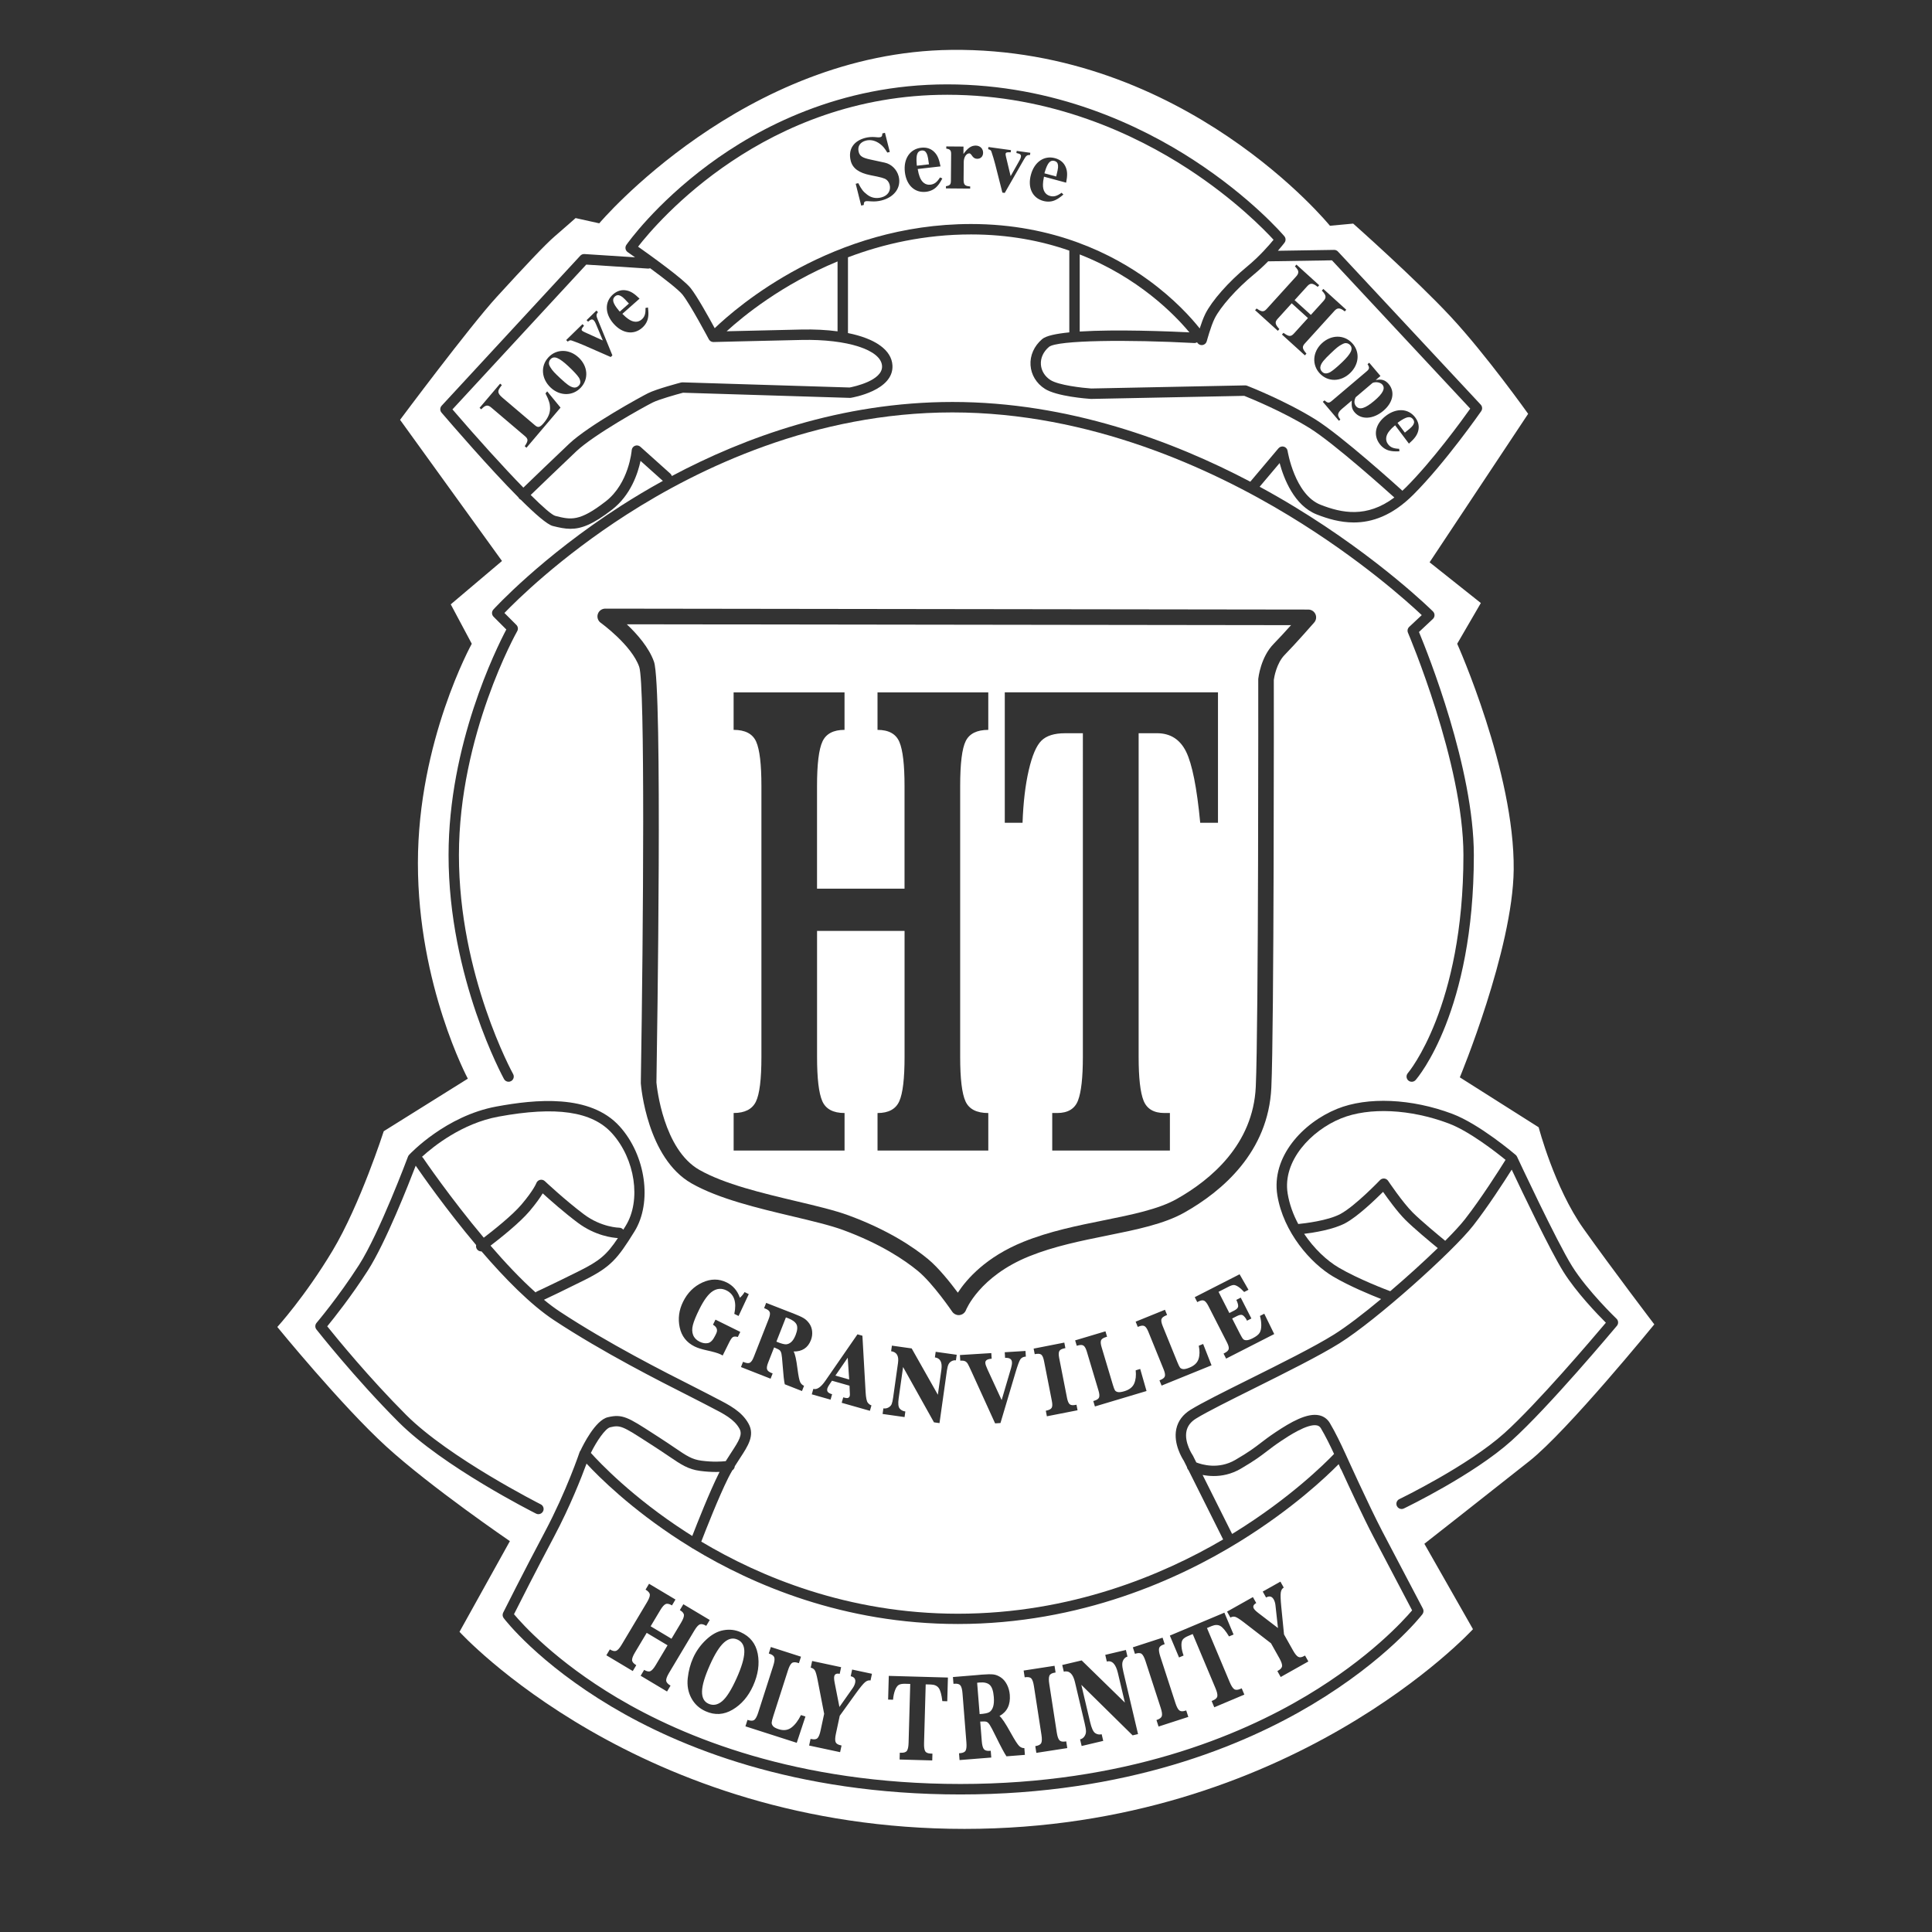 <?xml version="1.0" encoding="utf-8"?>
<!-- Generator: Adobe Illustrator 29.2.0, SVG Export Plug-In . SVG Version: 9.03 Build 55982)  -->
<svg version="1.1" xmlns="http://www.w3.org/2000/svg" xmlns:xlink="http://www.w3.org/1999/xlink" x="0px" y="0px"
	 viewBox="0 0 1200 1200" style="enable-background:new 0 0 1200 1200;" xml:space="preserve">
<rect x="0" y="0" width="1200" height="1200" fill="#333333" stroke="none"/>
<style type="text/css">
	.st0{fill:#FFFFFF;}
</style>
<g id="Layer_6">
</g>
<g id="Layer_5">
</g>
<g id="Layer_2">
	<path class="st0" d="M776.6,299.2c0.05-0.06,0.08-0.13,0.13-0.19l17.35-20.56c0.82-0.97,2.12-1.37,3.34-1.03
		c1.22,0.34,2.13,1.36,2.32,2.61c0.04,0.27,4.44,27.18,20.48,33.48c13.16,5.17,28.67,8.36,45.83-4.51
		c-3.42-3.09-37.36-33.63-52.57-43.07c-16.53-10.26-36.95-18.59-40.65-20.06l-95.09,1.91c-0.09,0-0.19,0-0.28-0.01
		c-2.14-0.14-21.11-1.53-28.52-6.29c-5.23-3.36-8.46-8.69-8.86-14.61c-0.42-6.04,2.22-11.97,7.23-16.26
		c2.38-2.04,8.62-3.35,16.86-4.17v-50.78c-17.38-6.05-37.68-10.05-61.03-10.05c-28.85,0-54.57,5.92-76.45,14.21v46.81
		c0,0.08-0.02,0.16-0.02,0.24c16.93,3.4,27.17,10.52,27.65,20.16c0.78,15.56-24.76,19.88-25.84,20.06c-0.2,0.03-0.41,0.05-0.62,0.04
		l-103.63-3.2c-4.36,1.15-15.02,4.16-18.84,6.07c-5.75,2.88-36.45,19.94-47.42,30.3c-8.97,8.48-22.75,21.75-28.34,27.14
		c7.61,7.57,13.22,12.47,15.33,13c9.59,2.4,14.87,3.72,31.29-9.05c14.46-11.24,16.1-31.54,16.11-31.74c0.09-1.23,0.87-2.3,2.01-2.76
		c1.14-0.46,2.45-0.23,3.37,0.59l18.63,16.71c0.46,0.41,0.76,0.93,0.93,1.48c44.81-23.85,105.04-46,174.27-46
		C663.74,249.66,728.66,273.98,776.6,299.2z"/>
	<path class="st0" d="M407.72,672.42c0.3,3.16,4.39,41.55,26.66,54.21c15.61,8.87,39.3,14.49,60.2,19.45
		c12.36,2.93,24.03,5.7,32.49,8.82c24.53,9.04,40.33,19.71,49.28,27.08c6.59,5.43,13.95,14.7,18.57,20.92
		c5.5-8.41,17.47-22.2,40.76-31.6c16.19-6.53,33.4-10.01,50.04-13.37c17.4-3.52,33.84-6.84,45.14-13.21
		c21.49-12.12,47.45-34.04,49.12-69.65c1.73-36.82,1.55-250.91,1.54-253.06c0-0.17,0.01-0.34,0.03-0.51
		c0.06-0.54,1.48-13.36,9.54-21.57c3.15-3.21,7.28-7.73,10.78-11.62l-412.56-0.55c6.38,6.01,13.84,14.47,16.91,23.32
		C411.57,426.56,408.15,646.08,407.72,672.42z M624.09,430.03h132.42v81.01h-11.03c-2.08-21.83-5.01-36.55-8.78-44.18
		c-3.77-7.62-9.79-11.44-18.05-11.44h-11.42v201.05c0,13.01,1.02,22.07,3.07,27.18c2.05,5.11,6.36,7.66,12.93,7.66h3.42v23.3h-73.09
		v-23.3h3.12c6.64,0,10.95-2.62,12.93-7.87c1.98-5.25,2.98-14.23,2.98-26.97V455.43h-11.12c-6.64,0-11.51,1.54-14.64,4.62
		c-3.12,3.08-5.74,9.2-7.86,18.36c-2.12,9.17-3.4,20.04-3.85,32.63h-11.03V430.03z M455.66,691.31c6.92,0,11.53-2.34,13.83-7.03
		c2.3-4.68,3.44-13.96,3.44-27.81V488.17c0-13.43-1.08-22.59-3.25-27.49c-2.17-4.9-6.84-7.35-14.02-7.35v-23.29h68.89v23.29
		c-6.9,0-11.47,2.41-13.71,7.24c-2.24,4.83-3.37,14.03-3.37,27.6v63.8h54.35v-63.8c0-13.15-1.06-22.25-3.17-27.28
		c-2.11-5.04-6.65-7.55-13.61-7.55v-23.29h68.8v23.29c-7.03,0-11.7,2.31-14,6.93c-2.31,4.62-3.46,13.92-3.46,27.91v168.31
		c0,13.57,1.11,22.77,3.32,27.6c2.21,4.83,6.93,7.24,14.15,7.24v23.3h-68.8v-23.3c6.83,0,11.34-2.45,13.52-7.34
		c2.18-4.9,3.27-14.06,3.27-27.49V578.2h-54.35v78.28c0,13.29,1.07,22.42,3.22,27.39c2.15,4.97,6.77,7.45,13.86,7.45v23.3h-68.89
		V691.31z"/>
	<path class="st0" d="M738.76,206.44c-9.28-11.13-31.69-34.09-68.13-48.4v47.88C693.37,204.47,725.71,205.8,738.76,206.44z"/>
	<path class="st0" d="M451.33,205.76c9.76-0.24,27.1-0.66,46.35-1.08c8.25-0.18,15.81,0.21,22.54,1.12v-43.42
		C485.76,176.63,461.74,196.25,451.33,205.76z"/>
	<path class="st0" d="M899.86,697.82c-23.86-8.99-49.47-10.22-66.85-3.19c-18.58,7.51-36.53,26.43-33.22,46.7
		c1.1,6.72,3.46,13.1,6.58,18.92c3.6-0.35,18.36-2.01,26.24-6.26c9.13-4.92,24.39-20.84,24.54-21c0.68-0.71,1.63-1.07,2.62-0.99
		c0.98,0.09,1.86,0.61,2.41,1.43c0.09,0.13,8.85,13.23,15.25,19.64c5.15,5.15,15.87,14.04,20.21,17.6c5.33-5.34,9.62-10,12.28-13.4
		c10.05-12.88,21.26-30.53,25.2-36.86C929.29,715.66,912.63,702.63,899.86,697.82z"/>
	<path class="st0" d="M766.65,951.94c34.61-21.4,56.36-43.03,61.96-48.88c-2.3-4.98-5.3-11.09-8.15-15.88
		c-0.61-1.02-1.36-1.59-2.45-1.83c-5.82-1.31-17.99,6.8-21.99,9.46c-4.08,2.72-6.61,4.66-9.06,6.54
		c-3.88,2.98-7.55,5.79-16.41,10.96c-5.84,3.4-11.64,4.48-16.65,4.48c-2.55,0-4.9-0.28-6.94-0.68l18.33,36.65
		C765.74,952.49,766.21,952.21,766.65,951.94z"/>
	<path class="st0" d="M872.86,757.63c-4.85-4.85-10.68-12.87-13.81-17.35c-5.03,5.03-15.77,15.3-23.37,19.4
		c-7.46,4.02-19.47,5.92-25.66,6.67c6.24,9.33,14.24,16.72,21.44,20.96c12.21,7.18,29.71,13.81,32.04,14.68
		c10.43-8.89,20.9-18.41,29.52-26.77C888.31,771.36,878.08,762.84,872.86,757.63z"/>
	<path class="st0" d="M324,748.04c7.5-8.87,9.09-13.1,9.11-13.14c0.37-1.02,1.24-1.81,2.3-2.06c1.06-0.25,2.18,0.02,2.97,0.77
		c0.13,0.12,12.68,11.91,24.32,20.64c10.85,8.14,21.82,8.3,21.93,8.3c1.02,0.01,1.91,0.49,2.5,1.23c0.48-0.77,0.97-1.55,1.49-2.38
		c9.75-15.75,5.92-41.55-8.53-57.53c-12.32-13.62-34.74-16.89-70.54-10.3c-22.57,4.16-40.4,18.51-47.45,24.94
		c0.26,0.2,0.51,0.44,0.7,0.73c0.28,0.41,16.77,24.65,37.67,49.51C306.36,764.26,318.21,754.89,324,748.04z"/>
	<path class="st0" d="M333.46,802.18c0.1-0.05,10.65-4.92,26.57-12.88c12.43-6.22,16.87-9.97,23.76-20.31
		c-3.06-0.17-13.99-1.34-24.96-9.56c-8.49-6.36-17.22-14.1-21.74-18.21c-1.51,2.5-4.03,6.14-8.14,11.01
		c-6.16,7.28-18.11,16.76-24.27,21.47c8.98,10.41,18.59,20.66,27.98,29.05C332.88,802.52,333.15,802.32,333.46,802.18z"/>
	<path class="st0" d="M426.14,951.58c1.25,0.81,2.54,1.62,3.84,2.44c3.12-8.06,10.71-27.3,16.6-39.09c0.12-0.24,0.25-0.46,0.37-0.7
		c-0.7,0.02-1.44,0.04-2.23,0.04c-2.78,0-6.1-0.17-9.83-0.66c-7.51-0.99-11.82-3.92-19.64-9.23c-2.61-1.77-5.57-3.78-9.27-6.16
		l-3.81-2.45c-15.34-9.91-16.94-10.78-23.18-9.26c-3.01,0.73-8.39,8.59-12,15.92C372.38,908.42,392.89,930.12,426.14,951.58z"/>
	<g>
		<path class="st0" d="M458.06,1018.37c-2.8-1.26-5.58-0.65-8.35,1.81c-2.77,2.46-5.67,7.06-8.69,13.79
			c-3.26,7.26-4.92,12.81-4.98,16.65c-0.06,3.84,1.28,6.37,4.01,7.59c2.85,1.28,5.66,0.78,8.42-1.51c2.77-2.28,5.8-7.1,9.11-14.46
			c3.02-6.73,4.6-12.06,4.73-15.98C462.44,1022.33,461.03,1019.7,458.06,1018.37z"/>
		<path class="st0" d="M614.84,1046.62c-1.33-1.3-3.47-1.83-6.44-1.59c-0.38,0.03-0.87,0.08-1.48,0.16l1.55,19.47
			c3.04-0.19,5.08-0.61,6.09-1.27c1.02-0.66,1.77-1.75,2.27-3.28c0.49-1.53,0.64-3.57,0.44-6.1
			C616.98,1050.38,616.17,1047.91,614.84,1046.62z"/>
		<path class="st0" d="M853.04,954.45c-6.14-11.73-15.04-30.89-19.94-41.59c-0.19-0.23-0.36-0.48-0.48-0.78
			c-0.02-0.04-0.44-1.04-1.15-2.67c-7.81,7.94-28.76,27.81-61.22,47.9c-37.86,23.44-99,51.38-175.29,51.38
			c-71,0-127.54-24.39-164.53-46.82c-0.34-0.13-0.64-0.32-0.91-0.55c-2.45-1.5-4.81-2.98-7.09-4.45
			c-30.69-19.84-50.38-39.45-58.12-47.8c-3.16,8.59-10.23,26.66-20.18,45.39c-11.39,21.44-21.78,41.99-24.88,48.16
			c5.1,6.08,25.8,29.15,64.19,51.95c41.08,24.4,111.39,53.49,213.13,53.49c101.92,0,173.21-29.84,215.06-54.88
			c38.96-23.31,60.2-46.76,65.46-52.96C873.43,993.28,860.6,968.89,853.04,954.45z M414.31,1050.62l-16.39-9.79l2.17-3.64
			c1.63,0.97,2.93,1.23,3.9,0.78c0.98-0.45,2.09-1.73,3.34-3.83l7.3-12.22l-12.95-7.73l-7.3,12.22c-1.24,2.07-1.83,3.65-1.79,4.73
			c0.05,1.08,0.92,2.13,2.61,3.14l-2.17,3.64l-16.41-9.8l2.17-3.64c1.65,0.98,2.96,1.27,3.95,0.87c0.98-0.4,2.12-1.69,3.41-3.85
			l15.69-26.27c1.25-2.1,1.85-3.68,1.79-4.75c-0.06-1.07-0.95-2.12-2.66-3.14l2.17-3.64l16.41,9.8l-2.17,3.64
			c-1.64-0.98-2.96-1.25-3.94-0.82c-0.98,0.43-2.11,1.71-3.37,3.83l-5.95,9.96l12.95,7.73l5.95-9.96c1.23-2.05,1.82-3.62,1.79-4.71
			c-0.03-1.09-0.88-2.13-2.54-3.12l2.17-3.64l16.39,9.79l-2.17,3.64c-1.67-1-3-1.3-3.98-0.91c-0.98,0.39-2.12,1.68-3.43,3.86
			l-15.69,26.27c-1.26,2.12-1.86,3.71-1.78,4.78c0.08,1.07,0.98,2.12,2.7,3.14L414.31,1050.62z M455.08,1061.87
			c-5.48,3.26-11.09,3.59-16.84,1.01c-3.94-1.77-6.89-4.5-8.86-8.2c-1.97-3.7-2.71-7.82-2.21-12.35c0.49-4.53,1.61-8.74,3.35-12.61
			c1.91-4.25,4.61-8.01,8.1-11.29c3.49-3.28,7.11-5.25,10.86-5.89c3.74-0.65,7.25-0.23,10.53,1.24c5.89,2.65,9.44,7.12,10.64,13.42
			c1.2,6.3,0.23,12.92-2.89,19.88C464.79,1053.68,460.56,1058.62,455.08,1061.87z M494.87,1082.49L463,1072.26l1.29-4.03l0.52,0.17
			c1.75,0.56,3.04,0.47,3.85-0.27c0.82-0.74,1.58-2.21,2.28-4.42l9.35-29.14c0.72-2.25,0.95-3.91,0.68-4.97
			c-0.27-1.06-1.25-1.86-2.95-2.41l-0.52-0.17l1.29-4.03l18.72,6.01l-1.29,4.03l-0.69-0.22c-1.74-0.56-3.02-0.47-3.84,0.27
			c-0.81,0.74-1.57,2.21-2.28,4.42l-9.02,28.12c-0.68,2.11-1.04,3.53-1.08,4.26c-0.05,0.73,0.22,1.47,0.79,2.2
			c0.57,0.73,1.77,1.39,3.59,1.97c3.06,0.98,5.69,0.63,7.9-1.05c2.21-1.68,4.17-4.26,5.9-7.74l2.79,0.89L494.87,1082.49z
			 M540.7,1043.77c-1.15-0.24-2.3,0.13-3.47,1.13c-1.16,1-3.01,3.25-5.53,6.74l-10.12,14.06l-2.4,11.23
			c-0.49,2.31-0.56,3.98-0.2,5.01c0.36,1.03,1.42,1.73,3.16,2.1l0.56,0.12l-0.89,4.14l-19.25-4.12l0.89-4.14l0.58,0.12
			c1.8,0.39,3.07,0.17,3.81-0.65c0.74-0.82,1.35-2.36,1.83-4.62l2.23-10.41l-4.01-20.76c-0.63-3.26-1.22-5.33-1.77-6.21
			c-0.55-0.88-1.41-1.45-2.57-1.7l0.89-4.14l18,3.85l-0.89,4.14c-1.95-0.42-3.08,0.11-3.39,1.58c-0.18,0.82-0.08,2.15,0.28,4
			l2.95,14.99l8.12-11.53c0.84-1.17,1.39-2.34,1.64-3.51c0.47-2.21-0.45-3.57-2.76-4.06l0.89-4.14l12.31,2.63L540.7,1043.77z
			 M588.36,1056.69l-3.06-0.09c-0.47-3.98-1.2-6.68-2.21-8.1c-1.01-1.42-2.66-2.16-4.95-2.22l-3.17-0.09l-1.03,36.54
			c-0.07,2.37,0.17,4.02,0.71,4.96c0.54,0.95,1.72,1.44,3.55,1.49l0.95,0.03l-0.12,4.23l-20.27-0.57l0.12-4.23l0.87,0.03
			c1.84,0.05,3.05-0.39,3.63-1.33c0.58-0.94,0.9-2.56,0.96-4.88l1.03-36.54l-3.09-0.09c-1.84-0.05-3.2,0.19-4.08,0.72
			c-0.88,0.54-1.64,1.63-2.27,3.28c-0.63,1.65-1.05,3.62-1.24,5.9l-3.06-0.09l0.41-14.72l36.73,1.03L588.36,1056.69z
			 M625.14,1090.88c-1.18-1.67-3.47-5.95-6.86-12.85c-1.71-3.49-2.89-5.73-3.55-6.72c-0.66-0.99-1.3-1.61-1.93-1.86
			c-0.63-0.24-1.95-0.3-3.97-0.16l0.97,12.21c0.19,2.36,0.61,3.98,1.26,4.86c0.65,0.88,1.87,1.25,3.65,1.11l0.65-0.05l0.34,4.22
			l-19.7,1.57l-0.34-4.22l0.72-0.06c1.83-0.15,2.97-0.71,3.44-1.71c0.47-0.99,0.61-2.64,0.43-4.95l-2.42-30.5
			c-0.19-2.36-0.6-3.98-1.25-4.86c-0.65-0.88-1.86-1.25-3.63-1.11l-0.73,0.06l-0.34-4.22l14.67-1.2l3.29-0.3
			c3.25-0.26,5.64-0.3,7.17-0.11c1.53,0.18,3.06,0.8,4.61,1.83c1.55,1.04,2.82,2.52,3.81,4.46c0.99,1.93,1.58,4.06,1.77,6.36
			c0.49,6.13-1.64,10.52-6.4,13.17c1.41,1.07,3.74,4.56,7,10.48c2.54,4.57,4.3,7.31,5.3,8.21c1,0.9,2.04,1.31,3.14,1.22l0.34,4.22
			L625.14,1090.88z M643.69,1088.74l-0.65-4.18c1.93-0.3,3.14-0.91,3.65-1.84c0.5-0.93,0.56-2.65,0.18-5.16l-4.67-30.24
			c-0.38-2.44-0.93-4.05-1.66-4.82c-0.73-0.77-2.1-1.01-4.09-0.7l-0.65-4.19l19.19-2.96l0.65,4.18l-0.56,0.09
			c-1.8,0.28-2.9,0.93-3.3,1.96c-0.4,1.03-0.42,2.68-0.07,4.97l4.67,30.24c0.36,2.34,0.89,3.92,1.6,4.75
			c0.7,0.83,1.94,1.11,3.71,0.84l0.56-0.09l0.65,4.18L643.69,1088.74z M703.49,1077.86l-31.86-31.38l5.46,23.14
			c0.88,3.72,1.92,5.99,3.13,6.83c1.21,0.84,2.56,1.08,4.05,0.73l0.97,4.12l-13.41,3.17l-0.97-4.12c1.14-0.27,2.04-0.89,2.7-1.87
			c0.66-0.98,0.98-2.01,0.97-3.09c-0.01-1.08-0.28-2.72-0.8-4.93l-6.06-25.7c-1.21-5.12-3.52-7.28-6.93-6.48l-0.97-4.12l12.07-2.85
			l26.85,26.2l-4.36-18.45c-1.3-5.5-3.59-7.86-6.87-7.08l-0.97-4.12l12.83-3.03l0.97,4.12c-0.9,0.21-1.65,0.76-2.27,1.63
			c-0.62,0.88-0.94,1.89-0.97,3.03c-0.03,1.14,0.2,2.74,0.69,4.8l9.12,38.66L703.49,1077.86z M719.61,1072.39l-1.31-4.03
			c1.85-0.6,2.96-1.4,3.31-2.4c0.35-1,0.13-2.7-0.65-5.12l-9.46-29.1c-0.76-2.34-1.57-3.84-2.41-4.49
			c-0.85-0.65-2.23-0.66-4.15-0.03l-1.31-4.03l18.46-6l1.31,4.03l-0.54,0.18c-1.73,0.56-2.71,1.38-2.94,2.46
			c-0.23,1.08,0.02,2.72,0.73,4.92l9.46,29.1c0.73,2.25,1.51,3.73,2.34,4.44c0.83,0.71,2.09,0.78,3.79,0.23l0.54-0.18l1.31,4.03
			L719.61,1072.39z M754.21,1060.43l-1.64-3.91l0.8-0.34c1.7-0.71,2.62-1.62,2.75-2.71c0.14-1.09-0.24-2.71-1.14-4.84l-14.16-33.7
			l-2.85,1.2c-1.7,0.71-2.84,1.5-3.42,2.35c-0.58,0.85-0.82,2.16-0.72,3.92c0.1,1.76,0.54,3.73,1.31,5.88l-2.82,1.19l-5.71-13.58
			l33.87-14.24l5.71,13.58l-2.82,1.18c-2.07-3.43-3.86-5.59-5.36-6.46c-1.5-0.87-3.31-0.86-5.42,0.02l-2.92,1.23l14.16,33.7
			c0.92,2.18,1.82,3.59,2.7,4.23c0.88,0.64,2.17,0.6,3.85-0.11l0.87-0.37l1.64,3.9L754.21,1060.43z M795.46,1041.62l-2.07-3.69
			l0.52-0.29c1.61-0.9,2.41-1.9,2.43-3c0.01-1.1-0.55-2.66-1.68-4.68l-5.21-9.28l-16.73-12.92c-2.63-2.02-4.44-3.19-5.44-3.49
			c-1-0.3-2.01-0.16-3.05,0.42l-2.07-3.69l16.05-9.02l2.07,3.69c-1.74,0.98-2.24,2.12-1.5,3.43c0.41,0.73,1.36,1.67,2.86,2.81
			l12.13,9.29l-1.54-14.02c-0.14-1.43-0.51-2.67-1.09-3.72c-1.11-1.97-2.7-2.38-4.76-1.22l-2.07-3.69l10.98-6.17l2.07,3.69
			c-1.02,0.57-1.64,1.62-1.85,3.14c-0.21,1.52-0.11,4.42,0.31,8.71l1.71,17.25l5.63,10.01c1.16,2.06,2.21,3.36,3.16,3.89
			c0.95,0.53,2.21,0.36,3.76-0.52l0.5-0.28l2.07,3.69L795.46,1041.62z"/>
	</g>
</g>
<g id="Layer_3">
	<g>
		<path class="st0" d="M489.54,818.78c-0.35-0.14-0.82-0.31-1.4-0.51l-5.91,15.05c2.82,1.16,4.82,1.71,5.98,1.66
			c1.16-0.05,2.26-0.54,3.28-1.46c1.02-0.92,1.92-2.36,2.69-4.32c1.1-2.8,1.3-4.97,0.59-6.49
			C494.05,821.18,492.31,819.87,489.54,818.78z"/>
		<path class="st0" d="M983.44,763.01c-17.95-25.3-27.75-62.84-27.75-62.84l-48.97-31.01c0,0,32.91-79.16,33.46-128.94
			c0.67-60.66-35.09-140.37-35.09-140.37l14.69-25.3l-31.83-25.3l61.21-92.22c0,0-26.11-36.72-48.15-60.39
			c-22.04-23.67-60.52-57.76-60.52-57.76l-14.44,1.34c0,0-90.03-110.85-235.14-109.24C461.97,32.41,372.2,138.71,372.2,138.71
			l-14.69-3.26c0,0-7.34,6.53-13.06,11.42c-5.71,4.9-18.77,18.77-35.91,37.54c-17.14,18.77-60.05,76.35-60.05,76.35l63.31,87.68
			l-31.83,26.93l13.06,24.48c0,0-33.46,60.39-33.46,136.29c0,75.9,31.01,133.84,31.01,133.84l-52.23,32.64
			c0,0-14.69,45.7-31.83,74.26c-17.14,28.56-34.27,47.33-34.27,47.33s39.97,48.99,67.72,74.29c27.75,25.3,76.73,58.73,76.73,58.73
			l-31.29,56.32c0,0,111.27,122.41,313.66,122.41c202.39,0,315.82-124.04,315.82-124.04l-30.19-53.05c0,0,41.62-32.64,65.29-51.41
			c23.67-18.77,77.53-84.87,77.53-84.87S1001.4,788.31,983.44,763.01z M278.61,531.13c0-68.6,29.54-128.17,35.87-140.14l-7.93-7.94
			c-1.22-1.22-1.27-3.18-0.11-4.45c0.29-0.32,29.78-32.66,79.37-64.49c7.86-5.04,16.53-10.25,25.91-15.42l-13.87-12.43
			c-1.66,7.79-6.1,21.27-17.63,30.23c-11.83,9.2-19.07,11.96-25.88,11.96c-3.57,0-7.01-0.76-10.95-1.74
			c-3.49-0.87-11.02-7.46-19.91-16.31c-0.33-0.16-0.64-0.37-0.91-0.64c-0.24-0.25-0.42-0.53-0.56-0.82
			c-18.22-18.35-41.42-45.24-47.77-52.66c-1.07-1.24-1.03-3.09,0.08-4.29l86.11-93.17c0.66-0.72,1.61-1.09,2.58-1.03l31.43,2.03
			c-1.77-1.26-3.33-2.36-4.57-3.22c-0.7-0.49-1.19-1.24-1.34-2.09c-0.15-0.85,0.04-1.72,0.53-2.42c0.71-1.02,17.87-25.29,51.09-49.9
			c30.66-22.71,81.25-49.79,148.19-49.79c66.85,0,120.19,25.62,153.17,47.11c35.73,23.28,55.38,46.24,56.2,47.2
			c0.98,1.15,1.03,2.82,0.12,4.03c-0.14,0.18-1.62,2.14-4.11,5.02l34.89-0.55c0.92-0.02,1.79,0.36,2.41,1.03l88.68,95.1
			c1.04,1.11,1.16,2.8,0.29,4.05c-0.22,0.32-22.24,31.95-42.14,51.85c-13.09,13.09-25.66,17.27-37.01,17.27
			c-8.44,0-16.2-2.31-23-4.98c-14.06-5.52-20.48-22.44-23.04-31.92l-12.41,14.71c7.68,4.17,14.91,8.34,21.6,12.41
			c52.89,32.12,85.75,64.73,86.07,65.06c0.62,0.62,0.96,1.46,0.95,2.34c-0.01,0.87-0.38,1.71-1.02,2.31l-8.64,8.1
			c5.54,13.35,34.08,84.67,34.08,138.62c0,97.13-34.66,137.95-36.14,139.64c-1.17,1.34-3.22,1.48-4.56,0.31s-1.48-3.22-0.31-4.56
			c0.34-0.39,34.54-40.94,34.54-135.38c0-57.16-34.1-137.36-34.44-138.17c-0.54-1.25-0.23-2.7,0.76-3.63l7.8-7.31
			c-8.42-7.94-38.41-35.07-82.6-61.88c-48.13-29.2-123.45-64.02-208.94-64.02c-85.52,0-157.2,34.49-202.27,63.42
			c-41.4,26.58-68.47,53.38-75.96,61.15l7.42,7.42c1.03,1.03,1.24,2.62,0.52,3.88c-0.36,0.64-36.2,64.45-36.2,139.13
			c0,74.68,33.31,135.33,33.65,135.94c0.87,1.56,0.31,3.53-1.25,4.39c-0.5,0.28-1.04,0.41-1.57,0.41c-1.13,0-2.23-0.6-2.82-1.66
			C312.74,669.59,278.61,607.55,278.61,531.13z M762.08,833.76l-11.55-22.62c-0.89-1.74-1.76-2.83-2.62-3.26
			c-0.86-0.43-2.08-0.23-3.67,0.58l-0.6,0.31l-1.57-3.07l27.86-14.22l5.52,9.63l-2.68,1.37c-1.36-1.48-2.6-2.58-3.72-3.29
			c-1.12-0.72-2.05-1.07-2.81-1.05c-0.75,0.02-1.85,0.39-3.28,1.12l-6.11,3.12l6.72,13.17l3.05-1.56c1.45-0.74,2.25-1.55,2.4-2.43
			c0.15-0.88-0.22-2.27-1.11-4.18l2.73-1.39l6.61,12.94l-2.73,1.39c-0.11-0.25-0.19-0.43-0.25-0.55c-0.56-1.09-1.26-1.97-2.1-2.65
			c-0.84-0.68-2.08-0.6-3.71,0.23l-3.15,1.6l4.81,9.43c0.92,1.8,1.61,2.93,2.07,3.4c0.46,0.46,1.17,0.68,2.13,0.65
			c0.96-0.03,2.22-0.44,3.8-1.25c2.14-1.09,3.55-2.2,4.24-3.33c0.69-1.13,1.03-2.68,1.04-4.64c0-1.96-0.27-3.92-0.82-5.86l2.68-1.37
			l6.18,12.63l-29.88,15.25l-1.59-3.12l0.6-0.31c1.62-0.83,2.5-1.72,2.63-2.67C763.33,836.8,762.96,835.47,762.08,833.76z
			 M722.78,850.62l-9.53-23.47c-0.74-1.81-1.52-2.97-2.34-3.46c-0.82-0.49-2.06-0.41-3.72,0.27l-0.5,0.2l-1.32-3.25l18.21-7.39
			l1.32,3.25l-0.67,0.27c-1.7,0.69-2.65,1.5-2.86,2.44c-0.21,0.94,0.05,2.29,0.77,4.07l9.2,22.66c0.69,1.7,1.23,2.79,1.62,3.26
			c0.39,0.48,1.02,0.77,1.89,0.89c0.87,0.11,2.2-0.19,3.97-0.91c2.98-1.21,4.85-2.98,5.61-5.33c0.76-2.34,0.81-5.1,0.15-8.26
			l2.71-1.1l5.21,13.26l-31.01,12.59l-1.32-3.25l0.5-0.21c1.71-0.69,2.67-1.51,2.88-2.45C723.76,853.76,723.5,852.4,722.78,850.62z
			 M682.31,863.77l-7.26-24.27c-0.56-1.88-1.23-3.1-2-3.67c-0.77-0.57-2.02-0.6-3.73-0.09l-0.52,0.15l-1.01-3.36l18.83-5.63l1,3.36
			l-0.7,0.21c-1.75,0.53-2.78,1.25-3.08,2.16c-0.3,0.91-0.17,2.29,0.38,4.12l7.01,23.43c0.52,1.75,0.96,2.89,1.3,3.4
			c0.34,0.51,0.94,0.87,1.8,1.06c0.86,0.19,2.2,0.02,4.04-0.53c3.08-0.92,5.11-2.51,6.09-4.77c0.98-2.26,1.29-5,0.94-8.21l2.8-0.84
			l3.93,13.7l-32.06,9.59l-1.01-3.36l0.52-0.16c1.76-0.53,2.8-1.25,3.1-2.16C682.98,866.98,682.86,865.6,682.31,863.77z
			 M653.33,870.16l-4.88-24.86c-0.39-2-0.96-3.3-1.69-3.9c-0.73-0.6-2.09-0.7-4.08-0.31l-0.67-3.44l19.05-3.74l0.67,3.44l-0.56,0.11
			c-1.79,0.35-2.88,0.97-3.27,1.85c-0.39,0.88-0.4,2.26-0.03,4.14l4.88,24.86c0.38,1.92,0.92,3.21,1.62,3.85
			c0.71,0.65,1.94,0.8,3.69,0.45l0.56-0.11l0.67,3.44l-19.05,3.74l-0.67-3.44c1.91-0.38,3.12-0.97,3.61-1.77
			C653.69,873.67,653.74,872.23,653.33,870.16z M789.65,675.52c-1.88,40.03-30.42,64.32-54.04,77.64
			c-12.64,7.13-29.81,10.6-47.98,14.27c-16.2,3.27-32.96,6.66-48.33,12.86c-30.97,12.5-39.24,33.23-39.33,33.44
			c-0.65,1.69-2.18,2.87-3.97,3.08c-0.18,0.02-0.37,0.03-0.55,0.03c-1.6,0-3.1-0.79-4.01-2.13c-0.12-0.18-11.99-17.62-21.26-25.25
			c-8.36-6.89-23.22-16.9-46.47-25.46c-7.91-2.92-19.31-5.62-31.38-8.49c-21.54-5.11-45.94-10.9-62.75-20.46
			c-27.61-15.69-31.4-60.19-31.55-62.08c-0.01-0.15-0.02-0.31-0.01-0.46c1.6-97.93,2.67-247.52-0.98-258.27
			c-4.68-13.52-23.73-27.28-23.93-27.42c-1.71-1.23-2.44-3.42-1.79-5.43c0.64-2,2.51-3.36,4.61-3.36c0,0,0,0,0.01,0l436.69,0.58
			c1.9,0,3.62,1.12,4.41,2.85c0.78,1.73,0.49,3.76-0.77,5.19c-0.46,0.53-11.4,13.04-18.29,20.06c-5.19,5.29-6.58,14.09-6.79,15.58
			C791.21,431.56,791.36,639.12,789.65,675.52z M613.41,850.69l8.73,18.92l5.85-19.86c0.43-1.46,0.62-2.69,0.56-3.67
			c-0.12-1.96-1.54-2.85-4.27-2.68l-0.22-3.5l12.89-0.8l0.22,3.5c-1.5,0.09-2.61,0.63-3.33,1.6s-1.79,3.85-3.2,8.62l-9.23,31.05
			l-3.33,0.21l-14.58-32.01c-1.17-2.59-1.97-4.24-2.39-4.96c-0.42-0.72-0.96-1.25-1.61-1.59c-0.65-0.34-1.67-0.47-3.05-0.38
			l-0.22-3.5l19.49-1.21l0.22,3.5c-2.72,0.17-4.03,1.03-3.94,2.59C612.04,847.37,612.51,848.76,613.41,850.69z M558.78,874.83
			c0.85,1.04,2.03,1.66,3.55,1.87l-0.49,3.47l-13.65-1.93l0.49-3.47c1.16,0.16,2.22-0.02,3.17-0.56c0.95-0.53,1.6-1.22,1.96-2.05
			c0.35-0.83,0.66-2.18,0.92-4.03l3.05-21.65c0.61-4.32-0.82-6.72-4.29-7.21l0.49-3.47l12.28,1.73l16.26,28.77l2.19-15.55
			c0.65-4.63-0.69-7.18-4.03-7.65l0.49-3.47l13.06,1.84l-0.49,3.47c-0.91-0.13-1.81,0.04-2.68,0.51c-0.88,0.47-1.52,1.14-1.94,2.01
			c-0.41,0.87-0.74,2.16-0.99,3.9l-4.59,32.56l-3.43-0.48l-19.19-34.36l-2.75,19.5C557.73,871.71,557.93,873.79,558.78,874.83z
			 M527.84,865.01l-0.05-1.04l-0.14-3.29l-10.88-3.09l-1.26,1.84c-0.89,1.3-1.42,2.24-1.59,2.83c-0.28,0.99-0.19,1.77,0.27,2.33
			c0.46,0.56,1.34,1.02,2.65,1.39l-0.96,3.37l-11.67-3.31l0.96-3.37c2.22,0.63,4.72-1.05,7.48-5.04l19.94-28.85l3.07,0.87
			l1.99,35.04c0.2,3.47,0.65,5.65,1.35,6.54c0.7,0.89,1.47,1.45,2.28,1.68l-0.96,3.37l-17.53-4.98l0.96-3.37
			c1.58,0.45,2.61,0.55,3.09,0.3c0.48-0.25,0.8-0.64,0.96-1.19C527.91,866.57,527.93,865.89,527.84,865.01z M495.33,850.18
			c0.58,4.46,1.14,7.23,1.7,8.32c0.56,1.09,1.35,1.84,2.38,2.24l-1.28,3.26l-10.69-4.2c-0.44-1.74-0.9-5.87-1.38-12.42
			c-0.23-3.3-0.46-5.46-0.68-6.48c-0.22-1.01-0.57-1.75-1.04-2.19c-0.47-0.45-1.65-1.05-3.52-1.81l-3.71,9.44
			c-0.72,1.82-0.95,3.2-0.69,4.12c0.26,0.93,1.22,1.72,2.88,2.37l0.61,0.24l-1.28,3.26l-18.4-7.23l1.28-3.26l0.68,0.27
			c1.7,0.67,2.96,0.74,3.75,0.2c0.8-0.53,1.55-1.69,2.25-3.48l9.26-23.58c0.72-1.82,0.95-3.2,0.69-4.12
			c-0.25-0.92-1.21-1.71-2.86-2.36l-0.68-0.27l1.28-3.26l13.71,5.35l3.08,1.18c3.04,1.19,5.21,2.18,6.52,2.97
			c1.31,0.79,2.47,1.89,3.48,3.32c1.01,1.42,1.6,3.06,1.77,4.92c0.17,1.85-0.09,3.67-0.79,5.45c-1.86,4.74-5.44,7.08-10.73,7.01
			C493.81,840.84,494.6,844.41,495.33,850.18z M451.18,801.48c-2.88-1.42-5.69-1.27-8.42,0.45c-2.74,1.72-5.55,5.51-8.43,11.34
			c-2.03,4.1-3.34,7.32-3.95,9.67c-0.61,2.35-0.57,4.43,0.12,6.23c0.69,1.8,2.05,3.2,4.07,4.2c1.8,0.89,3.51,1.17,5.14,0.85
			s3.1-1.81,4.42-4.48l0.7-1.42c1.11-2.25,0.45-4.09-1.98-5.53l1.55-3.14l15.41,7.62l-1.55,3.14c-1.35-0.36-2.36-0.34-3.03,0.07
			c-0.67,0.41-1.46,1.55-2.38,3.42l-3.98,8.04c-0.5-0.29-0.91-0.52-1.23-0.68c-1.6-0.79-4.55-1.65-8.85-2.58
			c-3.07-0.67-5.53-1.46-7.37-2.37c-5-2.47-8.08-6.42-9.25-11.85c-1.16-5.43-0.46-10.73,2.1-15.93c2.75-5.57,6.75-9.55,12-11.95
			c5.24-2.4,10.28-2.41,15.1-0.03c3.93,1.94,6.66,5.12,8.19,9.51c1.13-0.99,2.11-2.16,2.92-3.53l2.6,1.28l-6.34,13.57l-2.65-1.31
			C457.66,808.74,456.02,803.87,451.18,801.48z M938.75,894.92c-23.4,21.02-65.04,41.18-66.8,42.03c-0.45,0.22-0.93,0.32-1.4,0.32
			c-1.2,0-2.36-0.67-2.91-1.83c-0.77-1.61-0.1-3.54,1.51-4.31c0.42-0.2,42.57-20.61,65.28-41.01
			c20.07-18.03,54.54-58.52,63.01-68.56c-5.18-5.17-18.36-18.82-26.42-31.71c-8.11-12.97-25.52-49.5-32.07-63.37
			c-4.94,7.83-14.88,23.18-23.94,34.78c-12.46,15.96-60.03,58.71-83.09,73.12c-12.42,7.76-33.99,18.5-53.02,27.98
			c-15.03,7.48-29.23,14.55-35.97,18.7c-3.34,2.06-5.29,4.61-5.98,7.8c-1.5,7.05,3.73,14.83,3.78,14.91
			c0.08,0.12,0.16,0.25,0.23,0.38l2.1,4.2c3.42,1.35,13.78,4.51,24.23-1.58c8.5-4.96,11.85-7.53,15.73-10.51
			c2.53-1.94,5.15-3.95,9.41-6.79c9.14-6.09,19.49-12.1,27.01-10.39c2.8,0.63,5.07,2.3,6.57,4.83c3.4,5.71,6.9,13.01,9.34,18.37
			c0.02,0.03,0.04,0.06,0.06,0.1c0.15,0.32,14.61,32.42,23.34,49.11c8.89,16.96,25.04,47.66,25.04,47.66
			c0.59,1.12,0.47,2.48-0.3,3.48c-0.89,1.15-22.31,28.47-68.56,56.14c-42.55,25.45-114.97,55.8-218.37,55.8
			c-103.4,0-174.94-29.68-216.75-54.58c-45.46-27.07-66.11-53.82-66.96-54.95c-0.75-0.98-0.87-2.3-0.32-3.4
			c0.12-0.24,12.29-24.57,25.89-50.16c13.45-25.32,21.52-49.36,21.6-49.59c0.12-0.36,0.32-0.68,0.56-0.97
			c1.55-3.32,9.17-18.76,16.89-20.64c9.12-2.22,12.78,0.14,28.21,10.11l3.8,2.45c3.76,2.42,6.76,4.45,9.4,6.25
			c7.68,5.22,10.86,7.38,16.86,8.17c6.96,0.92,12.37,0.58,15.03,0.28c1.19-1.93,2.37-3.74,3.47-5.42
			c4.83-7.36,7.07-11.06,5.07-14.71c-3.22-5.91-9.84-9.3-17.5-13.22c-1.66-0.85-3.36-1.72-5.05-2.63c-1.82-0.98-5.03-2.6-9.1-4.66
			c-17.3-8.74-53.28-26.93-83.59-46.93c-14.59-9.63-30.68-26.08-45-42.73c-0.06,0-0.12,0.03-0.18,0.03c-1,0-1.98-0.46-2.61-1.32
			c-0.57-0.78-0.73-1.73-0.53-2.61c-18.8-22.32-33.95-44.07-37.55-49.31c-4.33,11.31-18.62,47.75-29.73,65.11
			c-10.24,16-21.11,29.64-25.22,34.66c5.76,7.18,26.09,32.1,49.02,55.03c26.78,26.78,83.04,55.25,83.6,55.54
			c1.59,0.8,2.24,2.74,1.43,4.34c-0.57,1.13-1.71,1.78-2.89,1.78c-0.49,0-0.98-0.11-1.45-0.35c-2.35-1.18-57.75-29.22-85.27-56.74
			c-27.29-27.29-50.92-57.35-51.16-57.65c-0.95-1.21-0.91-2.92,0.08-4.09c0.14-0.16,13.75-16.24,26.4-36
			c12.59-19.67,30.22-66.78,30.39-67.25c0.15-0.4,0.37-0.76,0.66-1.07c0.92-0.99,22.9-24.28,54.29-30.06
			c24.05-4.43,58.14-7.97,76.5,12.32c16.25,17.96,20.4,47.24,9.24,65.27c-10.67,17.23-14.82,22.09-31.19,30.27
			c-12.32,6.16-21.43,10.48-25.04,12.17c3.31,2.73,6.58,5.19,9.75,7.28c29.99,19.79,65.76,37.87,82.95,46.55
			c4.27,2.16,7.36,3.72,9.25,4.74c1.65,0.89,3.3,1.73,4.93,2.57c8.26,4.23,16.05,8.22,20.23,15.88c3.94,7.22-0.37,13.77-5.35,21.35
			c-1.03,1.57-2.13,3.25-3.23,5.04c-0.08,1.02-0.63,1.94-1.48,2.48c-0.87,1.49-1.73,3.03-2.56,4.69
			c-5.98,11.96-14.01,32.46-16.78,39.63c36.23,21.65,90.95,44.79,159.36,44.79c70.21,0,127.36-24.17,164.78-46.13l-21.56-43.13
			c-0.5-0.51-0.83-1.15-0.92-1.84l-1.97-3.94c-0.99-1.51-6.57-10.55-4.65-19.67c1.05-4.96,4.05-9,8.92-12
			c6.99-4.3,20.65-11.1,36.47-18.98c18.9-9.41,40.32-20.07,52.48-27.67c7.75-4.84,18.32-12.94,29.35-22.12
			c-6.33-2.48-19.53-7.91-29.67-13.87c-14.12-8.31-31.03-27.66-34.77-50.51c-3.9-23.84,15.75-45.08,37.17-53.74
			c18.82-7.61,46.24-6.41,71.55,3.14c16.72,6.3,38.4,24.7,39.31,25.48c0.02,0.01,0.03,0.03,0.04,0.05c0.11,0.1,0.21,0.21,0.31,0.32
			c0.05,0.05,0.1,0.1,0.14,0.16c0.12,0.16,0.21,0.32,0.3,0.5c0.01,0.02,0.03,0.04,0.04,0.06c0,0,0.01,0.01,0.01,0.01
			c0,0,0,0.01,0,0.01c0.42,0.9,24.57,52.63,34.21,68.04c9.56,15.3,27.39,32.42,27.57,32.59c1.23,1.18,1.34,3.1,0.25,4.41
			C1002.6,825.46,961.98,874.04,938.75,894.92z"/>
		<polygon class="st0" points="518.87,854.41 527.44,856.84 526.54,843.29 		"/>
	</g>
	<g>
		<path class="st0" d="M389.85,187.72c-2.85-3.14-3.96-3.97-5.42-4.34c-0.79-0.21-1.69,0.06-2.45,0.73c-2.03,1.8-1.42,4.2,2.38,8.76
			l0.6,0.68l5.68-5.02C390.31,188.15,390.08,187.9,389.85,187.72z"/>
		<path class="st0" d="M497.82,211.15c-29.55,0.64-54.6,1.29-54.61,1.29c-0.15,0.01-0.29-0.01-0.43-0.03c-0.02,0-0.04,0-0.07,0
			c-0.01,0-0.01,0-0.02,0c-0.51-0.06-0.98-0.25-1.39-0.53c-0.03-0.02-0.05-0.04-0.08-0.06c-0.16-0.12-0.3-0.25-0.44-0.39
			c-0.05-0.06-0.1-0.11-0.15-0.17c-0.1-0.13-0.19-0.26-0.28-0.4c-0.03-0.05-0.07-0.08-0.09-0.13c-0.11-0.22-11.48-21.65-16.37-27.77
			c-2.42-3.03-11.51-10.05-20.08-16.36c-0.43,0.17-0.89,0.25-1.38,0.22l-38.3-2.47l-83.11,89.93
			c15.24,17.73,31.58,35.81,44.05,48.59c5.55-5.36,19.42-18.71,28.44-27.24c12.25-11.57,44.99-29.4,48.97-31.39
			c5.38-2.69,19.93-6.5,20.55-6.66c0.3-0.08,0.6-0.11,0.92-0.1l103.76,3.2c2.48-0.47,20.6-4.26,20.15-13.31
			C547.36,217.35,526.32,210.53,497.82,211.15z M327,278.09l-1.08-0.92l0.18-0.3c2.07-3.14,2.02-4.22-0.09-6.01l-20.86-17.72
			c-2.15-1.83-3.58-1.63-5.99,0.85l-0.22,0.26l-1.08-0.92l12.78-15.04l1.08,0.92l-0.29,0.34c-1.52,1.97-1.9,2.76-1.9,3.8
			c0,0.96,0.82,2.18,2.46,3.57l20.34,17.28c1.9,1.61,3.07,1.27,5.38-1.44c3.04-3.58,4.23-6.72,3.9-10.27
			c-0.05-1.08-0.25-2.07-0.56-2.92c-0.54-1.72-0.69-2.07-2.23-5.23l1.06-1.25l8.28,10.08L327,278.09z M360.75,240.76
			c-4.98,5.33-12.98,5.35-18.68,0.02c-5.86-5.49-6.45-13.47-1.43-18.84c4.98-5.33,12.95-5.31,18.77,0.13
			C365.19,227.49,365.77,235.39,360.75,240.76z M379.33,221.75l-16.54-7.25c-2.47-1.07-5.13-2.1-7.52-2.93
			c-1.07-0.37-1.4-0.3-2.65,0.61l-0.95-0.97l10.12-9.87l0.95,0.97l-0.24,0.32c-1.34,1.54-1.51,2.18-0.92,2.79
			c0.24,0.24,0.75,0.53,1.63,0.94l11.21,5.1l-4.27-10.21c-0.43-1.08-0.86-1.77-1.29-2.22c-0.95-0.97-1.75-0.82-3.41,0.64l-0.16,0.16
			l-0.95-0.97l6.11-5.96l0.95,0.97c-1.14,1.43-1.15,2.15-0.18,4.52l9.15,22.35L379.33,221.75z M402.59,196.84
			c-0.32,2.54-1.58,4.87-3.7,6.74c-5.26,4.64-12.33,3.65-17.79-2.54c-5.47-6.19-5.61-13.53-0.36-18.17
			c2.59-2.28,5.48-3.11,8.56-2.44c2.61,0.56,4.73,1.94,7.94,5.06l-10.68,9.44c1.77,1.75,2.42,2.31,3.61,3.15
			c3.11,2.24,6.15,2.34,8.43,0.32c1.82-1.61,2.46-3.53,2.32-7.11l1.54-0.31C402.8,194.09,402.82,195.13,402.59,196.84z"/>
		<path class="st0" d="M353.19,227.64c-5.99-5.6-9.07-6.86-11.27-4.51c-0.93,0.99-1.24,2.4-0.76,3.63c0.18,0.47,0.48,1.06,0.9,1.69
			c1.14,1.84,2.39,3.16,5.73,6.29c4.34,4.06,6.18,5.4,8.28,5.89c1.25,0.32,2.48-0.08,3.44-1.11c0.85-0.91,1.1-1.84,0.86-2.99
			c-0.14-0.68-0.41-1.39-0.79-1.97C358.53,232.95,356.16,230.43,353.19,227.64z"/>
	</g>
	<g>
		<path class="st0" d="M858.62,238.9c-1.21-1.42-4.09-1.94-6.09-1.07l-10.48,8.89c-1.1,2.12-1.02,4.13,0.18,5.55
			c2.16,2.55,5.65,1.51,11.39-3.35C859.01,244.35,860.56,241.19,858.62,238.9z"/>
		<path class="st0" d="M838.49,214.24c-0.94-0.98-2.33-1.38-3.58-0.97c-0.48,0.15-1.09,0.41-1.74,0.8c-1.91,1.03-3.29,2.2-6.61,5.36
			c-4.3,4.1-5.74,5.86-6.35,7.93c-0.39,1.23-0.06,2.48,0.92,3.5c0.86,0.9,1.77,1.2,2.93,1.03c0.68-0.1,1.41-0.33,2.02-0.67
			c1.66-0.96,4.32-3.17,7.27-5.98C839.28,219.58,840.71,216.57,838.49,214.24z"/>
		<path class="st0" d="M868.75,262.12l-0.72,0.54l4.56,6.06c0.41-0.31,0.68-0.51,0.87-0.73c3.35-2.6,4.27-3.64,4.75-5.07
			c0.27-0.77,0.08-1.69-0.54-2.5C876.04,258.26,873.6,258.68,868.75,262.12z"/>
		<path class="st0" d="M827.3,161.69l-39.05,0.62c-0.18,0.01-0.36-0.01-0.54-0.03c-2.63,2.67-5.67,5.53-9.03,8.29
			c-10.62,8.75-20.58,19.94-24.23,27.22c-2.42,4.85-4.88,14.07-4.91,14.16c-0.33,1.23-1.35,2.16-2.61,2.36
			c-0.17,0.03-0.35,0.04-0.52,0.04c-1.08,0-2.1-0.54-2.7-1.46c-0.01-0.02-0.08-0.12-0.18-0.27c-0.53,0.3-1.14,0.47-1.78,0.44
			c-40.43-2.18-85.24-1.86-90.25,2.44c-3.49,2.99-5.26,6.87-4.98,10.91c0.27,3.87,2.42,7.37,5.91,9.62
			c5.05,3.25,19.85,4.89,25.32,5.27l95.6-1.93c0.43-0.01,0.84,0.07,1.24,0.22c0.96,0.37,23.63,9.24,42.3,20.83
			c16.44,10.2,52.28,42.67,53.8,44.05c0.12,0.11,0.22,0.24,0.33,0.36c0.76-0.7,1.52-1.42,2.28-2.18
			c16.53-16.53,34.65-41.46,39.9-48.84L827.3,161.69z M810.48,220.71l-14.24-12.92l0.95-1.05l0.33,0.22
			c2.99,2.18,4.31,2.23,6.14,0.22l8.74-9.63l-10.1-9.16l-8.74,9.63c-1.82,2.01-1.64,3.32,0.82,6.09l0.25,0.31l-0.95,1.05
			l-14.12-12.8l0.95-1.05l0.29,0.19c2.98,2.02,4.18,2.04,5.97,0.07l18.39-20.27c0.91-1.01,1.34-1.99,1.22-2.94
			c-0.08-0.84-0.6-1.61-2.08-3.26l0.95-1.05l14.12,12.8l-0.95,1.05l-0.29-0.27c-2.83-2.18-4.31-2.23-6.17-0.18l-7.86,8.67l10.1,9.16
			l7.86-8.67c1.86-2.05,1.67-3.52-0.78-6.13l-0.29-0.27l0.95-1.05l14.24,12.92l-0.95,1.05l-0.29-0.27c-2.7-2.07-4.27-2.11-6.09-0.1
			l-18.39,20.27c-1.79,1.97-1.64,3.24,0.78,6.05l0.21,0.27L810.48,220.71z M820.87,213.37c5.81-5.54,13.82-5.66,18.89-0.34
			c5.03,5.28,4.56,13.23-1.22,18.73c-5.73,5.46-13.66,5.59-18.73,0.26C814.78,226.74,815.22,218.75,820.87,213.37z M841.35,256.06
			c-1.54-1.81-1.96-3.45-1.77-6.73l0.05-0.56l-6.08,5.16c-1.51,1.28-2.33,2.42-2.42,3.53c-0.07,0.8,0.27,1.63,1.39,3.12l-0.91,0.77
			l-9.98-11.78l1.04-0.88l0.23,0.18c1.84,1.56,2.6,1.58,4.32,0.12l21.62-18.32c1.73-1.46,1.88-2.33,0.71-4.24l-0.14-0.25l1.04-0.88
			l6.98,8.24l-2.85,2.41l0.07,0.09c3.47-0.72,5.78,0,7.9,2.5c4.06,4.79,2.7,11.5-3.29,16.58
			C852.9,260.5,845.45,260.89,841.35,256.06z M875.1,275.54l-8.57-11.39c-1.89,1.63-2.5,2.23-3.42,3.35
			c-2.47,2.92-2.82,5.95-0.98,8.39c1.46,1.94,3.33,2.73,6.91,2.87l0.18,1.56c-3.12,0.09-4.16,0.02-5.85-0.34
			c-2.51-0.52-4.73-1.96-6.43-4.22c-4.22-5.6-2.67-12.58,3.93-17.54c6.6-4.97,13.93-4.54,18.15,1.06c2.07,2.76,2.67,5.71,1.76,8.73
			C880,270.57,878.47,272.58,875.1,275.54z"/>
	</g>
	<g>
		<path class="st0" d="M654.95,99.96c-2.62-0.71-4.29,1.13-6,6.82l-0.24,0.87l7.32,1.98c0.13-0.49,0.22-0.82,0.24-1.11
			c1.05-4.11,1.13-5.5,0.64-6.92C656.64,100.83,655.93,100.22,654.95,99.96z"/>
		<path class="st0" d="M576.83,100.94c-0.54-4.21-0.98-5.52-1.96-6.66c-0.53-0.62-1.42-0.92-2.43-0.8c-2.7,0.31-3.57,2.63-3.06,8.55
			l0.1,0.9l7.53-0.87C576.95,101.55,576.92,101.21,576.83,100.94z"/>
		<path class="st0" d="M737.81,104.8c-32.21-20.96-84.29-45.94-149.46-45.94c-113.14,0-180.06,78.94-192.04,94.35
			c7.77,5.48,28.13,20.06,32.63,25.7c3.97,4.97,11.37,18.3,14.98,24.94c13.95-13.39,73.05-64.71,159.21-64.71
			c51.66,0,88.56,19.03,110.42,35c16.02,11.7,26.41,23.32,31.61,29.86c0.97-3.02,2.22-6.52,3.51-9.1
			c4.07-8.13,14.47-19.91,25.9-29.32c7.62-6.27,13.69-13.27,16.46-16.66C785.47,142.86,766.89,123.72,737.81,104.8z M547.52,124.51
			c-2.14,0.54-4.25,0.72-6.39,0.56l-1.48-0.09c-1.07-0.08-1.59-0.06-2.03,0.05c-0.82,0.21-1.14,0.81-1.12,2.27l-1.59,0.4
			l-3.42-13.54l1.59-0.4c2.04,3.92,3,5.19,5.46,7.08c2.49,2,5.56,2.62,8.8,1.8c4.11-1.04,6.17-4.19,5.23-7.91
			c-0.43-1.7-1.53-3.05-2.92-3.7c-1.11-0.48-2.75-0.94-4.9-1.39l-4.12-0.83c-7.19-1.45-11.05-4.26-12.23-8.93
			c-1.77-7.02,1.71-12.39,9.17-14.27c1.87-0.47,3.81-0.61,5.77-0.47l1.37,0.12c0.96,0.11,1.59,0.06,2.08-0.06
			c0.88-0.22,1.21-0.77,1.23-2.06V82.9l1.64-0.42l3.01,11.9l-1.54,0.39c-1.76-2.82-2.62-3.89-4.43-5.3
			c-2.82-2.15-5.86-2.89-8.83-2.15c-3.62,0.91-5.39,3.58-4.54,6.98c0.67,2.63,2.22,3.7,7.21,4.77l9.07,1.97
			c4.08,0.9,7.5,4.29,8.57,8.51C559.93,116.36,555.58,122.47,547.52,124.51z M582.06,115.71c-1.72,1.91-4.08,3.09-6.89,3.42
			c-6.97,0.8-12.2-4.06-13.14-12.26c-0.95-8.2,3.13-14.31,10.1-15.11c3.43-0.4,6.27,0.59,8.42,2.9c1.82,1.95,2.77,4.29,3.62,8.69
			L570,104.97c0.45,2.45,0.66,3.28,1.16,4.65c1.27,3.61,3.7,5.44,6.74,5.09c2.42-0.28,4.04-1.49,5.97-4.5l1.44,0.63
			C583.81,113.57,583.22,114.43,582.06,115.71z M606.99,98.63c-1.24-0.01-2.15-0.47-2.99-1.55l-0.56-0.8
			c-0.5-0.68-0.95-1.03-1.35-1.03c-1.87-0.02-3.47,2.4-3.49,5.34l-0.09,10.69c-0.03,3.39,0.64,4.19,3.75,4.5l0.34,0l-0.01,1.36
			l-15.05-0.12l0.01-1.36l0.28-0.05c2.21-0.38,2.78-1.11,2.8-3.31l0.14-16.63c0.02-2.21-0.65-3-2.74-3.3l-0.28-0.06l0.01-1.36
			l10.69,0.09l-0.04,4.47l0.11,0c2.58-3.6,4.79-5.11,7.56-5.08c2.66,0.02,4.57,1.9,4.54,4.45
			C610.62,97.13,609.14,98.65,606.99,98.63z M636.08,98.88l-12.02,20.95l-1.46-0.2l-4.44-17.51c-0.67-2.6-1.49-5.34-2.3-7.74
			c-0.37-1.08-0.62-1.28-2.1-1.72l0.18-1.34l14,1.93l-0.18,1.34l-0.4,0c-2.04-0.11-2.65,0.15-2.76,0.99
			c-0.05,0.34,0.04,0.92,0.26,1.86l2.86,11.98l5.44-9.64c0.59-1,0.87-1.76,0.95-2.38c0.19-1.34-0.42-1.88-2.59-2.3l-0.22-0.03
			l0.19-1.34l8.46,1.17l-0.18,1.34C637.93,96.22,637.36,96.66,636.08,98.88z M662.2,113.46l-13.76-3.72
			c-0.48,2.45-0.6,3.3-0.64,4.75c-0.15,3.82,1.43,6.42,4.38,7.22c2.35,0.63,4.31,0.11,7.21-1.98l1.1,1.12
			c-2.41,1.99-3.27,2.57-4.82,3.33c-2.3,1.14-4.94,1.36-7.67,0.62c-6.77-1.83-9.84-8.28-7.68-16.25c2.15-7.97,8.2-12.14,14.97-10.31
			c3.33,0.9,5.61,2.86,6.75,5.81C663.01,106.53,663.04,109.05,662.2,113.46z"/>
	</g>
</g>
<g id="Layer_4">
</g>
</svg>

